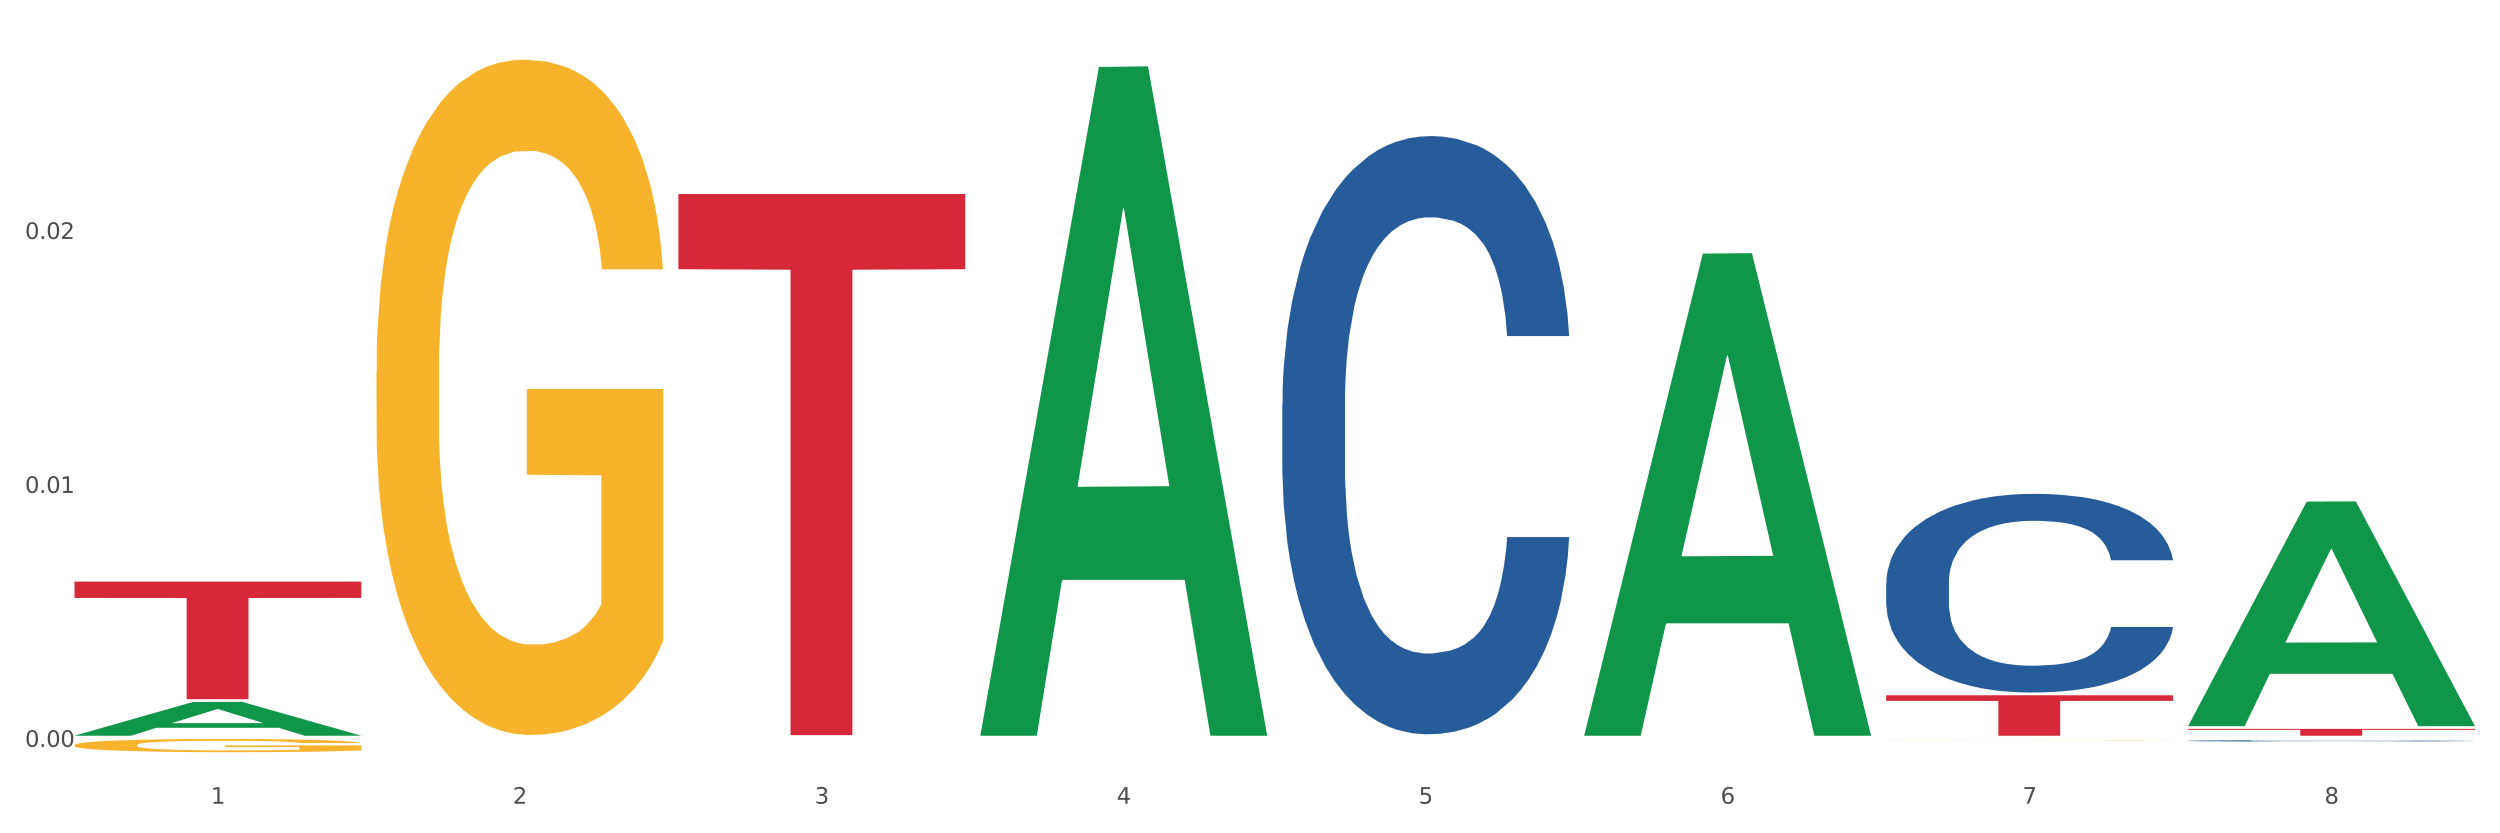 <?xml version="1.0" encoding="utf-8" standalone="no"?>
<!DOCTYPE svg PUBLIC "-//W3C//DTD SVG 1.1//EN"
  "http://www.w3.org/Graphics/SVG/1.1/DTD/svg11.dtd">
<svg xmlns:xlink="http://www.w3.org/1999/xlink" width="1080pt" height="360pt" viewBox="0 0 1080 360" xmlns="http://www.w3.org/2000/svg" version="1.1">
 <rect x="0" y="0" width="1080" height="360" fill="#333333" stroke="none"/>
 <defs>
  <style type="text/css">*{stroke-linejoin: round; stroke-linecap: butt}</style>
 </defs>
 <g id="figure_1">
  <g id="patch_1">
   <path d="M 0 360 
L 1080 360 
L 1080 0 
L 0 0 
z
" style="fill: #ffffff; stroke: #ffffff; stroke-linejoin: miter"/>
  </g>
  <g id="axes_1">
   <g id="matplotlib.axis_1">
    <g id="xtick_1">
     <g id="text_1">
      <!-- 1 -->
      <g style="fill: #4d4d4d" transform="translate(91.082 347.204) scale(0.096 -0.096)">
       <defs>
        <path id="DejaVuSans-31" d="M 794 531 
L 1825 531 
L 1825 4091 
L 703 3866 
L 703 4441 
L 1819 4666 
L 2450 4666 
L 2450 531 
L 3481 531 
L 3481 0 
L 794 0 
L 794 531 
z
" transform="scale(0.016)"/>
       </defs>
       <use xlink:href="#DejaVuSans-31"/>
      </g>
     </g>
    </g>
    <g id="xtick_2">
     <g id="text_2">
      <!-- 2 -->
      <g style="fill: #4d4d4d" transform="translate(221.525 347.204) scale(0.096 -0.096)">
       <defs>
        <path id="DejaVuSans-32" d="M 1228 531 
L 3431 531 
L 3431 0 
L 469 0 
L 469 531 
Q 828 903 1448 1529 
Q 2069 2156 2228 2338 
Q 2531 2678 2651 2914 
Q 2772 3150 2772 3378 
Q 2772 3750 2511 3984 
Q 2250 4219 1831 4219 
Q 1534 4219 1204 4116 
Q 875 4013 500 3803 
L 500 4441 
Q 881 4594 1212 4672 
Q 1544 4750 1819 4750 
Q 2544 4750 2975 4387 
Q 3406 4025 3406 3419 
Q 3406 3131 3298 2873 
Q 3191 2616 2906 2266 
Q 2828 2175 2409 1742 
Q 1991 1309 1228 531 
z
" transform="scale(0.016)"/>
       </defs>
       <use xlink:href="#DejaVuSans-32"/>
      </g>
     </g>
    </g>
    <g id="xtick_3">
     <g id="text_3">
      <!-- 3 -->
      <g style="fill: #4d4d4d" transform="translate(351.968 347.204) scale(0.096 -0.096)">
       <defs>
        <path id="DejaVuSans-33" d="M 2597 2516 
Q 3050 2419 3304 2112 
Q 3559 1806 3559 1356 
Q 3559 666 3084 287 
Q 2609 -91 1734 -91 
Q 1441 -91 1130 -33 
Q 819 25 488 141 
L 488 750 
Q 750 597 1062 519 
Q 1375 441 1716 441 
Q 2309 441 2620 675 
Q 2931 909 2931 1356 
Q 2931 1769 2642 2001 
Q 2353 2234 1838 2234 
L 1294 2234 
L 1294 2753 
L 1863 2753 
Q 2328 2753 2575 2939 
Q 2822 3125 2822 3475 
Q 2822 3834 2567 4026 
Q 2313 4219 1838 4219 
Q 1578 4219 1281 4162 
Q 984 4106 628 3988 
L 628 4550 
Q 988 4650 1302 4700 
Q 1616 4750 1894 4750 
Q 2613 4750 3031 4423 
Q 3450 4097 3450 3541 
Q 3450 3153 3228 2886 
Q 3006 2619 2597 2516 
z
" transform="scale(0.016)"/>
       </defs>
       <use xlink:href="#DejaVuSans-33"/>
      </g>
     </g>
    </g>
    <g id="xtick_4">
     <g id="text_4">
      <!-- 4 -->
      <g style="fill: #4d4d4d" transform="translate(482.412 347.204) scale(0.096 -0.096)">
       <defs>
        <path id="DejaVuSans-34" d="M 2419 4116 
L 825 1625 
L 2419 1625 
L 2419 4116 
z
M 2253 4666 
L 3047 4666 
L 3047 1625 
L 3713 1625 
L 3713 1100 
L 3047 1100 
L 3047 0 
L 2419 0 
L 2419 1100 
L 313 1100 
L 313 1709 
L 2253 4666 
z
" transform="scale(0.016)"/>
       </defs>
       <use xlink:href="#DejaVuSans-34"/>
      </g>
     </g>
    </g>
    <g id="xtick_5">
     <g id="text_5">
      <!-- 5 -->
      <g style="fill: #4d4d4d" transform="translate(612.855 347.204) scale(0.096 -0.096)">
       <defs>
        <path id="DejaVuSans-35" d="M 691 4666 
L 3169 4666 
L 3169 4134 
L 1269 4134 
L 1269 2991 
Q 1406 3038 1543 3061 
Q 1681 3084 1819 3084 
Q 2600 3084 3056 2656 
Q 3513 2228 3513 1497 
Q 3513 744 3044 326 
Q 2575 -91 1722 -91 
Q 1428 -91 1123 -41 
Q 819 9 494 109 
L 494 744 
Q 775 591 1075 516 
Q 1375 441 1709 441 
Q 2250 441 2565 725 
Q 2881 1009 2881 1497 
Q 2881 1984 2565 2268 
Q 2250 2553 1709 2553 
Q 1456 2553 1204 2497 
Q 953 2441 691 2322 
L 691 4666 
z
" transform="scale(0.016)"/>
       </defs>
       <use xlink:href="#DejaVuSans-35"/>
      </g>
     </g>
    </g>
    <g id="xtick_6">
     <g id="text_6">
      <!-- 6 -->
      <g style="fill: #4d4d4d" transform="translate(743.299 347.204) scale(0.096 -0.096)">
       <defs>
        <path id="DejaVuSans-36" d="M 2113 2584 
Q 1688 2584 1439 2293 
Q 1191 2003 1191 1497 
Q 1191 994 1439 701 
Q 1688 409 2113 409 
Q 2538 409 2786 701 
Q 3034 994 3034 1497 
Q 3034 2003 2786 2293 
Q 2538 2584 2113 2584 
z
M 3366 4563 
L 3366 3988 
Q 3128 4100 2886 4159 
Q 2644 4219 2406 4219 
Q 1781 4219 1451 3797 
Q 1122 3375 1075 2522 
Q 1259 2794 1537 2939 
Q 1816 3084 2150 3084 
Q 2853 3084 3261 2657 
Q 3669 2231 3669 1497 
Q 3669 778 3244 343 
Q 2819 -91 2113 -91 
Q 1303 -91 875 529 
Q 447 1150 447 2328 
Q 447 3434 972 4092 
Q 1497 4750 2381 4750 
Q 2619 4750 2861 4703 
Q 3103 4656 3366 4563 
z
" transform="scale(0.016)"/>
       </defs>
       <use xlink:href="#DejaVuSans-36"/>
      </g>
     </g>
    </g>
    <g id="xtick_7">
     <g id="text_7">
      <!-- 7 -->
      <g style="fill: #4d4d4d" transform="translate(873.742 347.204) scale(0.096 -0.096)">
       <defs>
        <path id="DejaVuSans-37" d="M 525 4666 
L 3525 4666 
L 3525 4397 
L 1831 0 
L 1172 0 
L 2766 4134 
L 525 4134 
L 525 4666 
z
" transform="scale(0.016)"/>
       </defs>
       <use xlink:href="#DejaVuSans-37"/>
      </g>
     </g>
    </g>
    <g id="xtick_8">
     <g id="text_8">
      <!-- 8 -->
      <g style="fill: #4d4d4d" transform="translate(1004.185 347.204) scale(0.096 -0.096)">
       <defs>
        <path id="DejaVuSans-38" d="M 2034 2216 
Q 1584 2216 1326 1975 
Q 1069 1734 1069 1313 
Q 1069 891 1326 650 
Q 1584 409 2034 409 
Q 2484 409 2743 651 
Q 3003 894 3003 1313 
Q 3003 1734 2745 1975 
Q 2488 2216 2034 2216 
z
M 1403 2484 
Q 997 2584 770 2862 
Q 544 3141 544 3541 
Q 544 4100 942 4425 
Q 1341 4750 2034 4750 
Q 2731 4750 3128 4425 
Q 3525 4100 3525 3541 
Q 3525 3141 3298 2862 
Q 3072 2584 2669 2484 
Q 3125 2378 3379 2068 
Q 3634 1759 3634 1313 
Q 3634 634 3220 271 
Q 2806 -91 2034 -91 
Q 1263 -91 848 271 
Q 434 634 434 1313 
Q 434 1759 690 2068 
Q 947 2378 1403 2484 
z
M 1172 3481 
Q 1172 3119 1398 2916 
Q 1625 2713 2034 2713 
Q 2441 2713 2670 2916 
Q 2900 3119 2900 3481 
Q 2900 3844 2670 4047 
Q 2441 4250 2034 4250 
Q 1625 4250 1398 4047 
Q 1172 3844 1172 3481 
z
" transform="scale(0.016)"/>
       </defs>
       <use xlink:href="#DejaVuSans-38"/>
      </g>
     </g>
    </g>
    <g id="xtick_9"/>
    <g id="xtick_10"/>
    <g id="xtick_11"/>
    <g id="xtick_12"/>
    <g id="xtick_13"/>
    <g id="xtick_14"/>
    <g id="xtick_15"/>
   </g>
   <g id="matplotlib.axis_2">
    <g id="ytick_1">
     <g id="text_9">
      <!-- 0.00 -->
      <g style="fill: #4d4d4d" transform="translate(10.8 322.648) scale(0.096 -0.096)">
       <defs>
        <path id="DejaVuSans-30" d="M 2034 4250 
Q 1547 4250 1301 3770 
Q 1056 3291 1056 2328 
Q 1056 1369 1301 889 
Q 1547 409 2034 409 
Q 2525 409 2770 889 
Q 3016 1369 3016 2328 
Q 3016 3291 2770 3770 
Q 2525 4250 2034 4250 
z
M 2034 4750 
Q 2819 4750 3233 4129 
Q 3647 3509 3647 2328 
Q 3647 1150 3233 529 
Q 2819 -91 2034 -91 
Q 1250 -91 836 529 
Q 422 1150 422 2328 
Q 422 3509 836 4129 
Q 1250 4750 2034 4750 
z
" transform="scale(0.016)"/>
        <path id="DejaVuSans-2e" d="M 684 794 
L 1344 794 
L 1344 0 
L 684 0 
L 684 794 
z
" transform="scale(0.016)"/>
       </defs>
       <use xlink:href="#DejaVuSans-30"/>
       <use xlink:href="#DejaVuSans-2e" transform="translate(63.623 0)"/>
       <use xlink:href="#DejaVuSans-30" transform="translate(95.41 0)"/>
       <use xlink:href="#DejaVuSans-30" transform="translate(159.033 0)"/>
      </g>
     </g>
    </g>
    <g id="ytick_2">
     <g id="text_10">
      <!-- 0.01 -->
      <g style="fill: #4d4d4d" transform="translate(10.8 212.937) scale(0.096 -0.096)">
       <use xlink:href="#DejaVuSans-30"/>
       <use xlink:href="#DejaVuSans-2e" transform="translate(63.623 0)"/>
       <use xlink:href="#DejaVuSans-30" transform="translate(95.41 0)"/>
       <use xlink:href="#DejaVuSans-31" transform="translate(159.033 0)"/>
      </g>
     </g>
    </g>
    <g id="ytick_3">
     <g id="text_11">
      <!-- 0.02 -->
      <g style="fill: #4d4d4d" transform="translate(10.8 103.227) scale(0.096 -0.096)">
       <use xlink:href="#DejaVuSans-30"/>
       <use xlink:href="#DejaVuSans-2e" transform="translate(63.623 0)"/>
       <use xlink:href="#DejaVuSans-30" transform="translate(95.41 0)"/>
       <use xlink:href="#DejaVuSans-32" transform="translate(159.033 0)"/>
      </g>
     </g>
    </g>
    <g id="ytick_4"/>
    <g id="ytick_5"/>
    <g id="ytick_6"/>
   </g>
   <g id="PolyCollection_1">
    <path d="M 32.175 317.8 
L 32.303 317.786 
L 83.404 303.226 
L 104.611 303.213 
L 156.096 317.828 
L 131.567 317.828 
L 120.453 314.424 
L 67.691 314.424 
L 67.307 314.479 
L 56.576 317.828 
L 32.175 317.828 
L 32.175 317.8 
L 74.334 312.393 
L 113.81 312.38 
L 94.263 306.328 
L 94.008 306.3 
L 93.752 306.342 
L 74.206 312.38 
L 74.334 312.393 
L 32.175 317.8 
z
" clip-path="url(#p7c4f8fa6a3)" style="fill: #109648"/>
    <path d="M 293.062 83.816 
L 416.983 83.816 
L 416.983 116.303 
L 368.237 116.523 
L 368.237 317.591 
L 341.514 317.591 
L 341.514 116.523 
L 293.062 116.303 
L 293.062 84.036 
L 293.062 83.816 
z
" clip-path="url(#p7c4f8fa6a3)" style="fill: #d62839"/>
    <path d="M 32.175 251.251 
L 156.096 251.251 
L 156.096 258.309 
L 107.35 258.357 
L 107.35 302.04 
L 80.628 302.04 
L 80.628 258.357 
L 32.175 258.309 
L 32.175 251.299 
L 32.175 251.251 
z
" clip-path="url(#p7c4f8fa6a3)" style="fill: #d62839"/>
    <path d="M 553.949 174.906 
L 554.095 174.67 
L 554.095 168.062 
L 554.535 159.093 
L 556.146 142.572 
L 558.196 130.062 
L 561.712 115.429 
L 563.616 109.293 
L 566.106 102.448 
L 571.233 91.355 
L 577.092 81.914 
L 581.194 76.722 
L 584.27 73.418 
L 591.154 67.517 
L 595.109 64.921 
L 599.211 62.797 
L 602.726 61.381 
L 608.585 59.729 
L 613.273 59.021 
L 618.692 58.785 
L 623.233 59.021 
L 629.239 59.965 
L 638.028 62.797 
L 641.397 64.449 
L 645.937 67.281 
L 650.625 71.058 
L 654.433 74.834 
L 658.828 80.262 
L 663.368 87.343 
L 667.763 96.312 
L 670.839 104.572 
L 673.329 113.305 
L 675.526 123.926 
L 677.137 135.491 
L 677.87 145.168 
L 651.064 145.168 
L 650.332 136.435 
L 648.867 126.994 
L 647.402 120.622 
L 645.791 115.429 
L 643.301 109.529 
L 641.104 105.752 
L 637.442 101.268 
L 634.073 98.436 
L 631.289 96.784 
L 627.92 95.368 
L 620.743 93.951 
L 615.616 93.951 
L 612.394 94.424 
L 608.439 95.604 
L 605.07 97.256 
L 601.115 100.088 
L 598.039 103.156 
L 594.963 107.169 
L 593.205 110.001 
L 590.568 115.193 
L 588.811 119.442 
L 586.467 126.758 
L 585.149 131.951 
L 582.805 145.404 
L 581.78 155.317 
L 581.34 162.161 
L 581.047 169.714 
L 581.047 206.533 
L 581.926 223.054 
L 582.658 230.135 
L 583.83 238.159 
L 586.027 248.544 
L 589.25 258.693 
L 592.619 266.01 
L 595.402 270.494 
L 598.039 273.798 
L 600.675 276.395 
L 603.898 278.755 
L 606.535 280.171 
L 610.489 281.587 
L 615.177 282.295 
L 618.839 282.295 
L 626.309 281.115 
L 629.678 279.935 
L 632.901 278.283 
L 636.416 275.687 
L 639.199 272.854 
L 640.811 270.73 
L 643.447 266.246 
L 645.498 261.525 
L 647.256 256.097 
L 648.428 251.377 
L 649.746 244.296 
L 650.771 236.271 
L 651.064 232.023 
L 677.87 232.023 
L 677.284 240.52 
L 676.259 248.78 
L 674.208 259.873 
L 672.597 266.246 
L 670.106 274.034 
L 667.47 280.643 
L 663.808 287.96 
L 660.439 293.388 
L 656.923 298.108 
L 653.115 302.357 
L 646.23 308.257 
L 643.74 309.909 
L 638.467 312.742 
L 634.366 314.394 
L 628.36 316.046 
L 622.208 316.99 
L 615.763 317.226 
L 610.05 316.754 
L 603.751 315.338 
L 599.797 313.922 
L 595.402 311.798 
L 590.275 308.493 
L 585.442 304.481 
L 580.901 299.761 
L 576.653 294.332 
L 572.698 288.196 
L 567.571 278.047 
L 563.763 268.134 
L 560.98 258.929 
L 559.075 251.141 
L 557.171 241.228 
L 556.146 234.383 
L 554.535 217.862 
L 553.949 202.521 
L 553.949 174.906 
z
" clip-path="url(#p7c4f8fa6a3)" style="fill: #255c99"/>
    <path d="M 814.835 251.905 
L 814.982 251.827 
L 814.982 249.632 
L 815.421 246.653 
L 817.033 241.166 
L 819.083 237.011 
L 822.599 232.151 
L 824.503 230.113 
L 826.993 227.84 
L 832.12 224.156 
L 837.979 221.02 
L 842.08 219.296 
L 845.157 218.199 
L 852.041 216.239 
L 855.996 215.377 
L 860.097 214.671 
L 863.613 214.201 
L 869.472 213.652 
L 874.159 213.417 
L 879.579 213.339 
L 884.12 213.417 
L 890.126 213.731 
L 898.914 214.671 
L 902.283 215.22 
L 906.824 216.161 
L 911.512 217.415 
L 915.32 218.669 
L 919.714 220.472 
L 924.255 222.823 
L 928.65 225.802 
L 931.726 228.546 
L 934.216 231.446 
L 936.413 234.973 
L 938.024 238.814 
L 938.757 242.028 
L 911.951 242.028 
L 911.219 239.128 
L 909.754 235.992 
L 908.289 233.876 
L 906.678 232.151 
L 904.188 230.192 
L 901.99 228.938 
L 898.328 227.448 
L 894.959 226.508 
L 892.176 225.959 
L 888.807 225.489 
L 881.63 225.018 
L 876.503 225.018 
L 873.28 225.175 
L 869.326 225.567 
L 865.957 226.116 
L 862.002 227.056 
L 858.926 228.075 
L 855.849 229.408 
L 854.092 230.349 
L 851.455 232.073 
L 849.697 233.484 
L 847.354 235.914 
L 846.035 237.639 
L 843.692 242.107 
L 842.666 245.399 
L 842.227 247.672 
L 841.934 250.18 
L 841.934 262.409 
L 842.813 267.896 
L 843.545 270.247 
L 844.717 272.913 
L 846.914 276.362 
L 850.137 279.732 
L 853.506 282.162 
L 856.289 283.652 
L 858.926 284.749 
L 861.562 285.611 
L 864.785 286.395 
L 867.421 286.865 
L 871.376 287.336 
L 876.064 287.571 
L 879.726 287.571 
L 887.196 287.179 
L 890.565 286.787 
L 893.788 286.238 
L 897.303 285.376 
L 900.086 284.435 
L 901.697 283.73 
L 904.334 282.241 
L 906.385 280.673 
L 908.142 278.87 
L 909.314 277.302 
L 910.633 274.951 
L 911.658 272.286 
L 911.951 270.875 
L 938.757 270.875 
L 938.171 273.696 
L 937.145 276.44 
L 935.095 280.124 
L 933.483 282.241 
L 930.993 284.827 
L 928.357 287.022 
L 924.695 289.452 
L 921.326 291.255 
L 917.81 292.823 
L 914.002 294.234 
L 907.117 296.194 
L 904.627 296.742 
L 899.354 297.683 
L 895.252 298.232 
L 889.247 298.78 
L 883.095 299.094 
L 876.65 299.172 
L 870.937 299.015 
L 864.638 298.545 
L 860.683 298.075 
L 856.289 297.369 
L 851.162 296.272 
L 846.328 294.939 
L 841.788 293.372 
L 837.54 291.569 
L 833.585 289.531 
L 828.458 286.16 
L 824.649 282.868 
L 821.866 279.811 
L 819.962 277.224 
L 818.058 273.932 
L 817.033 271.658 
L 815.421 266.171 
L 814.835 261.076 
L 814.835 251.905 
z
" clip-path="url(#p7c4f8fa6a3)" style="fill: #255c99"/>
    <path d="M 945.279 320.035 
L 945.425 320.034 
L 945.425 320.019 
L 945.865 319.999 
L 947.476 319.962 
L 949.527 319.934 
L 953.042 319.901 
L 954.946 319.888 
L 957.437 319.872 
L 962.563 319.847 
L 968.422 319.826 
L 972.524 319.814 
L 975.6 319.807 
L 982.484 319.794 
L 986.439 319.788 
L 990.541 319.783 
L 994.056 319.78 
L 999.915 319.776 
L 1004.603 319.775 
L 1010.022 319.774 
L 1014.563 319.775 
L 1020.569 319.777 
L 1029.358 319.783 
L 1032.727 319.787 
L 1037.268 319.793 
L 1041.955 319.802 
L 1045.763 319.81 
L 1050.158 319.822 
L 1054.699 319.838 
L 1059.093 319.858 
L 1062.169 319.877 
L 1064.659 319.897 
L 1066.856 319.92 
L 1068.468 319.946 
L 1069.2 319.968 
L 1042.394 319.968 
L 1041.662 319.948 
L 1040.197 319.927 
L 1038.732 319.913 
L 1037.121 319.901 
L 1034.631 319.888 
L 1032.434 319.88 
L 1028.772 319.87 
L 1025.403 319.863 
L 1022.62 319.859 
L 1019.251 319.856 
L 1012.073 319.853 
L 1006.946 319.853 
L 1003.724 319.854 
L 999.769 319.857 
L 996.4 319.861 
L 992.445 319.867 
L 989.369 319.874 
L 986.293 319.883 
L 984.535 319.889 
L 981.899 319.901 
L 980.141 319.91 
L 977.797 319.927 
L 976.479 319.938 
L 974.135 319.969 
L 973.11 319.991 
L 972.67 320.006 
L 972.377 320.023 
L 972.377 320.106 
L 973.256 320.143 
L 973.989 320.159 
L 975.16 320.177 
L 977.358 320.2 
L 980.58 320.223 
L 983.949 320.239 
L 986.732 320.249 
L 989.369 320.257 
L 992.006 320.263 
L 995.228 320.268 
L 997.865 320.271 
L 1001.82 320.274 
L 1006.507 320.276 
L 1010.169 320.276 
L 1017.639 320.273 
L 1021.008 320.27 
L 1024.231 320.267 
L 1027.746 320.261 
L 1030.53 320.255 
L 1032.141 320.25 
L 1034.777 320.24 
L 1036.828 320.229 
L 1038.586 320.217 
L 1039.758 320.206 
L 1041.076 320.19 
L 1042.101 320.172 
L 1042.394 320.163 
L 1069.2 320.163 
L 1068.614 320.182 
L 1067.589 320.201 
L 1065.538 320.225 
L 1063.927 320.24 
L 1061.437 320.257 
L 1058.8 320.272 
L 1055.138 320.288 
L 1051.769 320.301 
L 1048.254 320.311 
L 1044.445 320.321 
L 1037.561 320.334 
L 1035.07 320.338 
L 1029.797 320.344 
L 1025.696 320.348 
L 1019.69 320.351 
L 1013.538 320.354 
L 1007.093 320.354 
L 1001.38 320.353 
L 995.082 320.35 
L 991.127 320.347 
L 986.732 320.342 
L 981.606 320.335 
L 976.772 320.326 
L 972.231 320.315 
L 967.983 320.303 
L 964.028 320.289 
L 958.901 320.266 
L 955.093 320.244 
L 952.31 320.223 
L 950.406 320.206 
L 948.501 320.184 
L 947.476 320.168 
L 945.865 320.131 
L 945.279 320.097 
L 945.279 320.035 
z
" clip-path="url(#p7c4f8fa6a3)" style="fill: #255c99"/>
    <path d="M 814.835 300.345 
L 938.757 300.345 
L 938.757 302.775 
L 890.01 302.791 
L 890.01 317.828 
L 863.288 317.828 
L 863.288 302.791 
L 814.835 302.775 
L 814.835 300.362 
L 814.835 300.345 
z
" clip-path="url(#p7c4f8fa6a3)" style="fill: #d62839"/>
    <path d="M 814.835 319.797 
L 814.982 319.797 
L 814.982 319.794 
L 815.274 319.792 
L 816.737 319.786 
L 818.932 319.781 
L 820.541 319.778 
L 822.151 319.776 
L 824.053 319.774 
L 826.394 319.772 
L 830.636 319.769 
L 833.27 319.767 
L 836.489 319.765 
L 842.341 319.763 
L 846.584 319.761 
L 850.973 319.76 
L 858.142 319.759 
L 862.824 319.758 
L 867.798 319.758 
L 873.797 319.757 
L 878.332 319.757 
L 888.281 319.757 
L 896.767 319.758 
L 900.863 319.759 
L 906.13 319.76 
L 908.91 319.76 
L 913.446 319.762 
L 918.127 319.763 
L 921.346 319.765 
L 926.174 319.767 
L 929.832 319.77 
L 933.197 319.773 
L 934.953 319.776 
L 936.269 319.778 
L 937.44 319.78 
L 938.61 319.784 
L 912.275 319.784 
L 911.251 319.781 
L 909.642 319.779 
L 907.301 319.776 
L 905.253 319.775 
L 901.741 319.773 
L 898.522 319.771 
L 895.157 319.77 
L 891.061 319.77 
L 887.842 319.769 
L 883.307 319.769 
L 874.382 319.769 
L 868.383 319.77 
L 864.287 319.77 
L 861.653 319.771 
L 859.312 319.772 
L 856.679 319.773 
L 853.606 319.775 
L 851.412 319.776 
L 849.217 319.778 
L 847.462 319.78 
L 845.852 319.782 
L 844.536 319.785 
L 843.511 319.787 
L 842.634 319.79 
L 841.902 319.795 
L 841.902 319.806 
L 842.195 319.808 
L 842.926 319.812 
L 843.804 319.814 
L 845.267 319.817 
L 846.584 319.819 
L 849.071 319.822 
L 851.851 319.824 
L 854.045 319.826 
L 856.24 319.827 
L 860.044 319.829 
L 864.287 319.83 
L 867.944 319.831 
L 872.919 319.832 
L 876.284 319.832 
L 879.21 319.832 
L 886.379 319.832 
L 891.5 319.832 
L 897.206 319.831 
L 901.595 319.831 
L 905.253 319.83 
L 909.349 319.828 
L 911.983 319.827 
L 911.983 319.811 
L 879.795 319.81 
L 879.795 319.799 
L 938.757 319.799 
L 938.757 319.832 
L 936.269 319.833 
L 933.49 319.835 
L 930.563 319.836 
L 926.174 319.838 
L 920.907 319.84 
L 916.225 319.841 
L 911.251 319.842 
L 905.399 319.842 
L 897.791 319.843 
L 893.109 319.844 
L 887.257 319.844 
L 880.38 319.844 
L 874.382 319.844 
L 868.53 319.843 
L 862.385 319.843 
L 856.386 319.842 
L 851.851 319.841 
L 847.315 319.839 
L 842.487 319.838 
L 838.683 319.836 
L 835.757 319.835 
L 832.538 319.833 
L 829.027 319.83 
L 826.394 319.828 
L 824.053 319.826 
L 821.565 319.823 
L 819.81 319.821 
L 818.054 319.818 
L 817.03 319.815 
L 815.86 319.812 
L 814.982 319.807 
L 814.835 319.797 
z
" clip-path="url(#p7c4f8fa6a3)" style="fill: #f7b32b"/>
    <path d="M 32.175 321.88 
L 32.321 321.875 
L 32.321 321.688 
L 32.614 321.526 
L 34.077 321.135 
L 36.272 320.812 
L 37.881 320.64 
L 39.49 320.5 
L 41.392 320.359 
L 43.733 320.213 
L 47.976 319.999 
L 50.61 319.89 
L 53.828 319.775 
L 59.681 319.609 
L 63.923 319.515 
L 68.313 319.437 
L 75.482 319.343 
L 80.163 319.301 
L 85.138 319.27 
L 91.136 319.249 
L 95.672 319.244 
L 105.621 319.259 
L 114.106 319.306 
L 118.203 319.343 
L 123.47 319.405 
L 126.25 319.447 
L 130.785 319.53 
L 135.467 319.64 
L 138.686 319.734 
L 143.514 319.911 
L 147.172 320.088 
L 150.537 320.307 
L 152.292 320.458 
L 153.609 320.599 
L 154.779 320.76 
L 155.95 321.015 
L 129.615 321.015 
L 128.591 320.833 
L 126.981 320.661 
L 124.64 320.494 
L 122.592 320.39 
L 119.081 320.26 
L 115.862 320.176 
L 112.497 320.114 
L 108.4 320.062 
L 105.182 320.036 
L 100.646 320.015 
L 91.722 320.02 
L 85.723 320.062 
L 81.626 320.114 
L 78.993 320.161 
L 76.652 320.213 
L 74.019 320.286 
L 70.946 320.395 
L 68.752 320.494 
L 66.557 320.619 
L 64.801 320.744 
L 63.192 320.89 
L 61.875 321.047 
L 60.851 321.208 
L 59.973 321.406 
L 59.242 321.734 
L 59.242 322.448 
L 59.534 322.61 
L 60.266 322.824 
L 61.144 322.985 
L 62.607 323.178 
L 63.923 323.308 
L 66.411 323.496 
L 69.19 323.652 
L 71.385 323.751 
L 73.58 323.834 
L 77.384 323.949 
L 81.626 324.043 
L 85.284 324.1 
L 90.259 324.152 
L 93.624 324.173 
L 96.55 324.184 
L 103.719 324.184 
L 108.839 324.168 
L 114.545 324.131 
L 118.934 324.085 
L 122.592 324.027 
L 126.689 323.933 
L 129.322 323.845 
L 129.322 322.756 
L 97.135 322.751 
L 97.135 322.026 
L 156.096 322.026 
L 156.096 324.152 
L 153.609 324.262 
L 150.829 324.361 
L 147.903 324.449 
L 143.514 324.559 
L 138.247 324.663 
L 133.565 324.736 
L 128.591 324.798 
L 122.738 324.856 
L 115.131 324.908 
L 110.449 324.929 
L 104.596 324.944 
L 97.72 324.95 
L 91.722 324.939 
L 85.869 324.913 
L 79.724 324.866 
L 73.726 324.798 
L 69.19 324.731 
L 64.655 324.647 
L 59.827 324.538 
L 56.023 324.434 
L 53.097 324.34 
L 49.878 324.22 
L 46.367 324.064 
L 43.733 323.923 
L 41.392 323.777 
L 38.905 323.59 
L 37.149 323.428 
L 35.394 323.225 
L 34.37 323.074 
L 33.199 322.839 
L 32.321 322.511 
L 32.175 321.88 
z
" clip-path="url(#p7c4f8fa6a3)" style="fill: #f7b32b"/>
    <path d="M 945.279 314.882 
L 1069.2 314.882 
L 1069.2 315.291 
L 1020.454 315.294 
L 1020.454 317.828 
L 993.731 317.828 
L 993.731 315.294 
L 945.279 315.291 
L 945.279 314.885 
L 945.279 314.882 
z
" clip-path="url(#p7c4f8fa6a3)" style="fill: #d62839"/>
    <path d="M 423.505 317.284 
L 423.633 317.013 
L 474.734 28.925 
L 495.942 28.654 
L 547.426 317.828 
L 522.898 317.828 
L 511.783 250.489 
L 459.021 250.489 
L 458.637 251.575 
L 447.906 317.828 
L 423.505 317.828 
L 423.505 317.284 
L 465.664 210.304 
L 505.14 210.032 
L 485.594 90.29 
L 485.338 89.747 
L 485.083 90.561 
L 465.536 210.032 
L 465.664 210.304 
L 423.505 317.284 
z
" clip-path="url(#p7c4f8fa6a3)" style="fill: #109648"/>
    <path d="M 684.392 317.435 
L 684.52 317.239 
L 735.621 109.554 
L 756.828 109.358 
L 808.313 317.827 
L 783.784 317.827 
L 772.67 269.282 
L 719.908 269.282 
L 719.524 270.065 
L 708.793 317.827 
L 684.392 317.827 
L 684.392 317.435 
L 726.551 240.312 
L 766.027 240.116 
L 746.48 153.792 
L 746.225 153.401 
L 745.969 153.988 
L 726.423 240.116 
L 726.551 240.312 
L 684.392 317.435 
z
" clip-path="url(#p7c4f8fa6a3)" style="fill: #109648"/>
    <path d="M 945.279 313.527 
L 945.407 313.436 
L 996.508 216.682 
L 1017.715 216.591 
L 1069.2 313.709 
L 1044.671 313.709 
L 1033.557 291.094 
L 980.794 291.094 
L 980.411 291.459 
L 969.68 313.709 
L 945.279 313.709 
L 945.279 313.527 
L 987.438 277.598 
L 1026.913 277.506 
L 1007.367 237.291 
L 1007.112 237.109 
L 1006.856 237.382 
L 987.31 277.506 
L 987.438 277.598 
L 945.279 313.527 
z
" clip-path="url(#p7c4f8fa6a3)" style="fill: #109648"/>
    <path d="M 162.618 160.587 
L 162.765 160.32 
L 162.765 150.728 
L 163.057 142.468 
L 164.52 122.483 
L 166.715 105.963 
L 168.324 97.17 
L 169.934 89.976 
L 171.836 82.781 
L 174.177 75.32 
L 178.419 64.396 
L 181.053 58.8 
L 184.272 52.938 
L 190.124 44.411 
L 194.367 39.615 
L 198.756 35.618 
L 205.925 30.822 
L 210.607 28.691 
L 215.581 27.092 
L 221.58 26.026 
L 226.115 25.759 
L 236.064 26.559 
L 244.55 28.957 
L 248.646 30.822 
L 253.913 34.02 
L 256.693 36.151 
L 261.229 40.415 
L 265.91 46.01 
L 269.129 50.806 
L 273.957 59.866 
L 277.615 68.926 
L 280.98 80.117 
L 282.736 87.844 
L 284.052 95.038 
L 285.223 103.298 
L 286.393 116.355 
L 260.058 116.355 
L 259.034 107.029 
L 257.425 98.236 
L 255.084 89.709 
L 253.036 84.38 
L 249.524 77.719 
L 246.305 73.455 
L 242.94 70.258 
L 238.844 67.593 
L 235.625 66.261 
L 231.09 65.195 
L 222.165 65.462 
L 216.166 67.593 
L 212.07 70.258 
L 209.436 72.656 
L 207.095 75.32 
L 204.462 79.051 
L 201.389 84.646 
L 199.195 89.709 
L 197 96.104 
L 195.245 102.499 
L 193.635 109.96 
L 192.319 117.954 
L 191.294 126.214 
L 190.417 136.339 
L 189.685 153.126 
L 189.685 189.63 
L 189.978 197.891 
L 190.709 208.815 
L 191.587 217.075 
L 193.05 226.934 
L 194.367 233.596 
L 196.854 243.188 
L 199.634 251.182 
L 201.828 256.245 
L 204.023 260.508 
L 207.827 266.37 
L 212.07 271.166 
L 215.727 274.097 
L 220.702 276.762 
L 224.067 277.828 
L 226.993 278.361 
L 234.162 278.361 
L 239.283 277.561 
L 244.989 275.696 
L 249.378 273.298 
L 253.036 270.367 
L 257.132 265.571 
L 259.766 261.041 
L 259.766 205.351 
L 227.578 205.085 
L 227.578 168.047 
L 286.54 168.047 
L 286.54 276.762 
L 284.052 282.357 
L 281.273 287.42 
L 278.346 291.95 
L 273.957 297.545 
L 268.69 302.875 
L 264.008 306.605 
L 259.034 309.802 
L 253.182 312.733 
L 245.574 315.398 
L 240.892 316.464 
L 235.04 317.263 
L 228.164 317.53 
L 222.165 316.997 
L 216.313 315.665 
L 210.168 313.266 
L 204.169 309.802 
L 199.634 306.339 
L 195.098 302.075 
L 190.27 296.48 
L 186.466 291.15 
L 183.54 286.354 
L 180.321 280.226 
L 176.81 272.232 
L 174.177 265.038 
L 171.836 257.577 
L 169.348 247.984 
L 167.593 239.724 
L 165.837 229.332 
L 164.813 221.605 
L 163.643 209.615 
L 162.765 192.828 
L 162.618 160.587 
z
" clip-path="url(#p7c4f8fa6a3)" style="fill: #f7b32b"/>
   </g>
  </g>
 </g>
 <defs>
  <clipPath id="p7c4f8fa6a3">
   <rect x="32.175" y="10.8" width="1037.025" height="329.109"/>
  </clipPath>
 </defs>
</svg>
